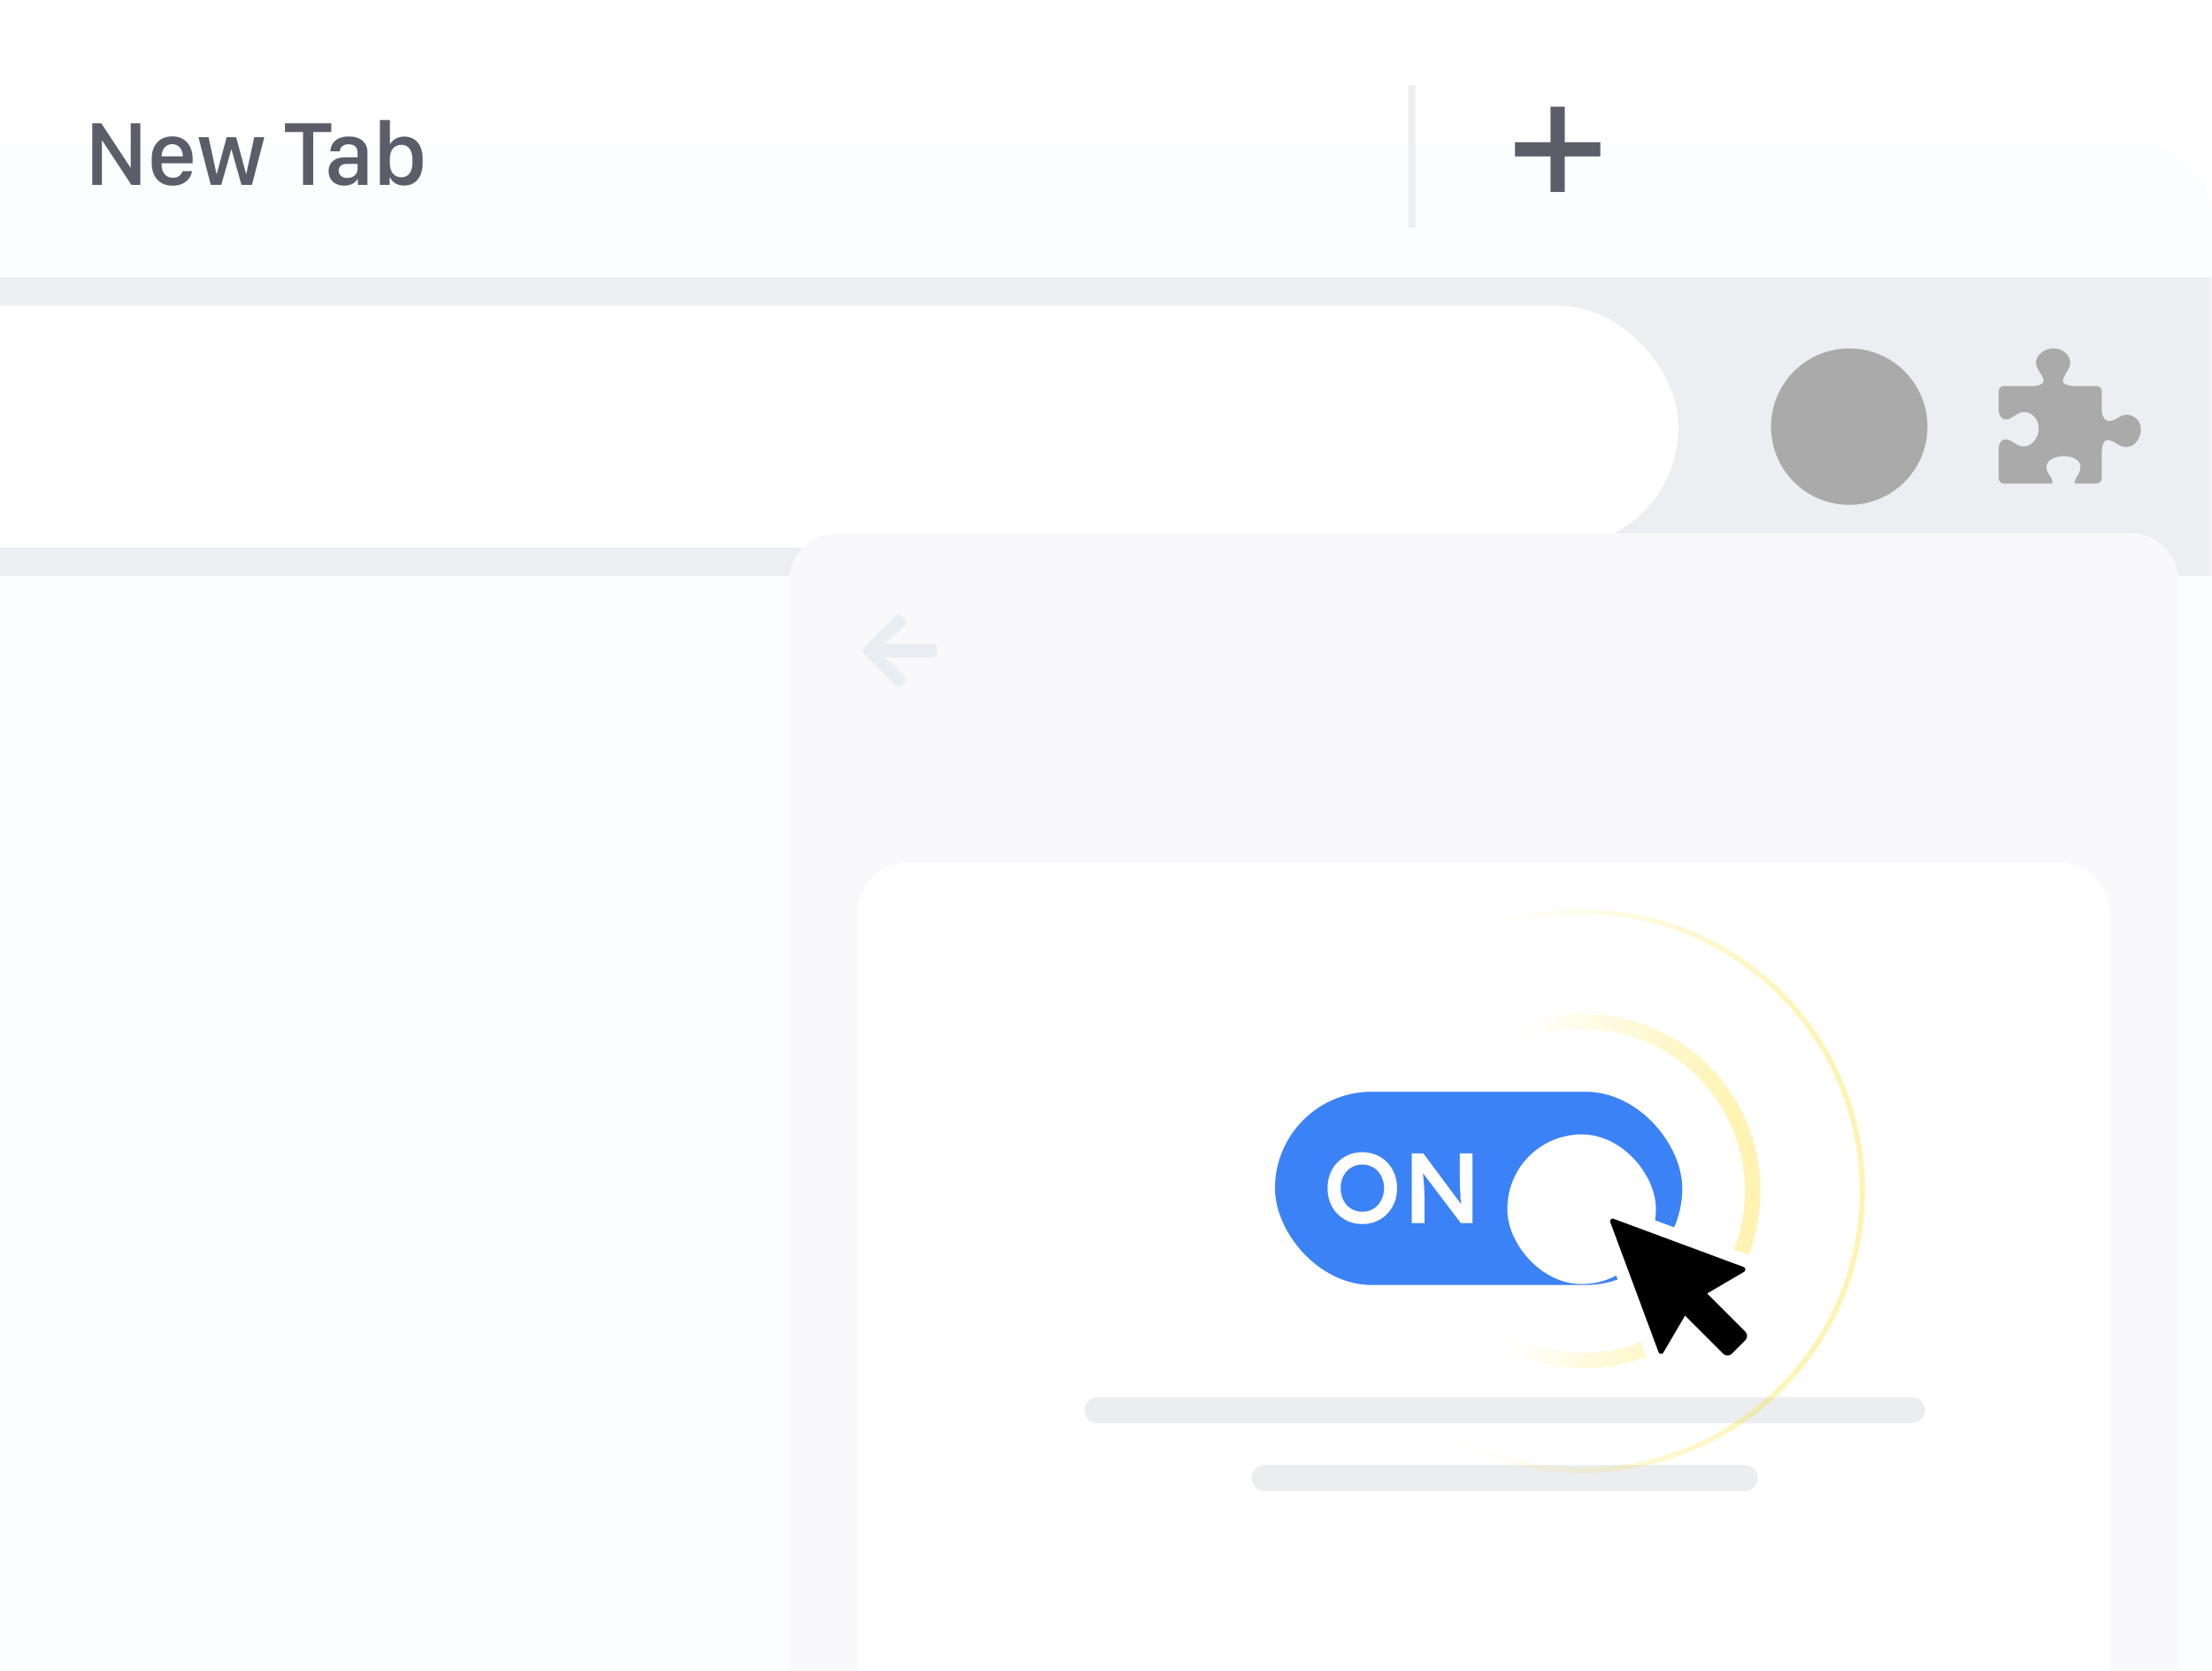 <svg width="311" height="235" viewBox="0 0 311 235" fill="none" xmlns="http://www.w3.org/2000/svg">
<g clip-path="url(#clip0_173_34967)">
<g filter="url(#filter0_d_173_34967)">
<rect x="-489" width="800" height="600" rx="10" fill="#FCFDFF"/>
</g>
<mask id="mask0_173_34967" style="mask-type:alpha" maskUnits="userSpaceOnUse" x="-489" y="0" width="800" height="600">
<rect x="-489" width="800" height="600" rx="10" fill="white"/>
</mask>
<g mask="url(#mask0_173_34967)">
<rect width="817" height="42" transform="matrix(1 0 0 -1 -495 81)" fill="#EDEEF1"/>
<rect x="-376" y="43" width="612" height="34" rx="17" fill="white"/>
<path d="M14.33 26V19.76H14.368L18.475 26H19.731V17.335H18.379V23.556H18.335L14.241 17.335H12.971V26H14.33ZM24.27 26.114C25.927 26.114 26.803 25.156 27.006 24.07H25.666C25.495 24.648 25.006 25.003 24.289 25.003C23.331 25.003 22.721 24.254 22.721 23.125V22.966H27.082V22.325C27.082 20.433 26.003 19.176 24.213 19.176C22.448 19.176 21.331 20.389 21.331 22.261V22.94C21.331 24.927 22.474 26.114 24.27 26.114ZM22.721 21.982V21.969C22.721 21.017 23.311 20.268 24.219 20.268C25.114 20.268 25.705 21.017 25.705 21.969V21.982H22.721ZM37.162 19.291H35.747L34.642 24.407H34.585L33.201 19.291H31.868L30.491 24.407H30.427L29.323 19.291H27.901L29.634 26H31.113L32.509 21.049H32.554L33.95 26H35.423L37.162 19.291ZM44.037 26V18.567H46.582V17.335H40.063V18.567H42.608V26H44.037ZM50.27 25.175H50.321V26H51.66V21.43C51.66 19.932 50.549 19.189 49.058 19.189C47.268 19.189 46.506 20.141 46.449 21.284H47.769C47.82 20.687 48.258 20.287 49.026 20.287C49.813 20.287 50.27 20.712 50.27 21.48V22.122H48.569C47.026 22.122 46.201 22.877 46.201 24.07C46.201 25.321 47.096 26.102 48.398 26.102C49.388 26.102 49.978 25.689 50.27 25.175ZM48.823 25.029C48.201 25.029 47.617 24.692 47.617 23.994C47.617 23.436 47.991 23.048 48.81 23.048H50.27V23.791C50.27 24.521 49.642 25.029 48.823 25.029ZM56.815 26.095C58.395 26.095 59.423 24.927 59.423 22.953V22.331C59.423 20.3 58.363 19.202 56.821 19.202C55.951 19.202 55.196 19.64 54.878 20.243H54.821V16.878H53.412V26H54.783V24.978H54.84C55.202 25.664 55.856 26.095 56.815 26.095ZM56.465 24.934C55.443 24.934 54.809 24.223 54.809 22.883V22.401C54.809 21.068 55.443 20.363 56.465 20.363C57.367 20.363 57.989 21.074 57.989 22.401V22.896C57.989 24.216 57.367 24.934 56.465 24.934Z" fill="#5C5D68"/>
<rect x="198" y="12" width="1" height="20" fill="#EDEEF1"/>
<path fill-rule="evenodd" clip-rule="evenodd" d="M220 15H218V20H213V22H218V27H220V22H225V20H220V15Z" fill="#5C5D68"/>
</g>
<path fill-rule="evenodd" clip-rule="evenodd" d="M294.761 67.997C295.166 67.997 295.498 67.673 295.498 67.279V63.343C295.751 61.221 296.682 61.851 297.777 62.508C300.425 64.094 302.184 59.922 300.044 58.635C298.364 57.626 297.637 59.361 296.407 59.182C295.931 59.112 295.601 58.612 295.497 57.852V55.009C295.497 54.613 295.165 54.291 294.759 54.291H291.372C288.576 53.945 291.058 52.439 291.058 51.037C291.06 49.912 290.013 49 288.723 49C287.434 49 286.251 49.912 286.251 51.037C286.251 52.359 288.819 53.945 285.984 54.291H281.737C281.332 54.291 281 54.613 281 55.009V57.845C281.216 59.055 282.056 59.335 283.132 58.538C283.495 58.267 284.107 57.953 284.55 57.953C285.704 57.953 286.641 58.971 286.641 60.226C286.641 61.482 285.705 62.776 284.55 62.776C284.138 62.776 283.754 62.646 283.428 62.419C283.428 62.516 281.41 60.653 281 62.932V67.282C281 67.678 281.332 68 281.737 68C284.011 68 286.281 68 288.554 67.998C288.643 67.583 288.352 67.108 288.078 66.696C285.927 63.45 294.297 63.126 292.146 66.797C292.04 66.977 291.934 67.153 291.853 67.324C291.75 67.537 291.682 67.798 291.696 67.998L294.761 67.997Z" fill="#AAAAAA"/>
<circle cx="260" cy="60" r="11" fill="#AAAAAA"/>
<path d="M111 81.606C111 77.958 113.958 75 117.606 75H299.643C303.291 75 306.249 77.958 306.249 81.606V259.878C235.416 231.251 209.358 280.43 111 259.878V81.606Z" fill="#F9F9FB"/>
<path d="M127.273 95.953C127.508 95.719 127.484 95.367 127.273 95.133L124.438 92.438H131.188C131.492 92.438 131.75 92.203 131.75 91.875V91.125C131.75 90.82 131.492 90.562 131.188 90.562H124.438L127.273 87.891C127.484 87.656 127.508 87.305 127.273 87.07L126.758 86.555C126.547 86.344 126.172 86.344 125.961 86.555L121.414 91.125C121.18 91.336 121.18 91.688 121.414 91.898L125.961 96.469C126.172 96.68 126.523 96.68 126.758 96.469L127.273 95.953Z" fill="#EAEEF3"/>
<path d="M120.542 128.583C120.542 124.529 123.829 121.243 127.882 121.243H289.366C293.42 121.243 296.706 124.529 296.706 128.583V256.5C296.706 256.5 262.249 247.939 208.624 259.41C155 270.88 120.542 261.5 120.542 261.5V128.583Z" fill="white"/>
<rect x="179.264" y="153.54" width="57.253" height="27.159" rx="13.579" fill="#C4C4C4"/>
<rect x="182.295" y="156.595" width="20.881" height="21.048" rx="10.44" fill="white"/>
<rect x="179.264" y="153.54" width="57.253" height="27.159" rx="13.579" fill="#3B82F6"/>
<g filter="url(#filter1_d_173_34967)">
<rect x="211.932" y="156.595" width="20.881" height="21.048" rx="10.44" fill="white"/>
</g>
<path opacity="0.1" d="M154.307 198.315L268.814 198.315" stroke="#414B5C" stroke-width="3.67" stroke-linecap="round" stroke-linejoin="round"/>
<path opacity="0.1" d="M177.796 207.857L245.325 207.857" stroke="#414B5C" stroke-width="3.67" stroke-linecap="round" stroke-linejoin="round"/>
<circle opacity="0.3" cx="222.571" cy="167.486" r="23.856" stroke="url(#paint0_linear_173_34967)" stroke-width="2.202"/>
<circle opacity="0.3" cx="222.571" cy="167.486" r="39.27" stroke="url(#paint1_linear_173_34967)" stroke-width="0.734"/>
<path d="M234.667 190.66L237.102 186.507L241.615 191.018C242.313 191.716 243.452 191.716 244.15 191.018L246.024 189.145L246.03 189.139L246.036 189.133C246.709 188.434 246.718 187.304 246.017 186.604L241.505 182.093L245.659 179.659L245.662 179.657C246.618 179.092 246.471 177.692 245.453 177.31L245.45 177.309L227.2 170.543C226.167 170.148 225.147 171.166 225.543 172.2L232.318 190.452L232.319 190.455C232.7 191.472 234.101 191.619 234.666 190.663L234.667 190.66Z" fill="black" stroke="white" stroke-width="1.833"/>
<path d="M191.544 172.14C190.835 172.14 190.181 172.014 189.584 171.762C188.996 171.51 188.478 171.16 188.03 170.712C187.591 170.255 187.251 169.718 187.008 169.102C186.765 168.486 186.644 167.814 186.644 167.086C186.644 166.358 186.765 165.686 187.008 165.07C187.251 164.454 187.591 163.922 188.03 163.474C188.478 163.017 188.996 162.662 189.584 162.41C190.181 162.158 190.835 162.032 191.544 162.032C192.244 162.032 192.893 162.158 193.49 162.41C194.087 162.662 194.605 163.017 195.044 163.474C195.483 163.931 195.823 164.468 196.066 165.084C196.309 165.7 196.43 166.367 196.43 167.086C196.43 167.814 196.309 168.486 196.066 169.102C195.823 169.709 195.483 170.241 195.044 170.698C194.605 171.155 194.087 171.51 193.49 171.762C192.893 172.014 192.244 172.14 191.544 172.14ZM191.544 170.404C191.992 170.404 192.398 170.325 192.762 170.166C193.135 169.998 193.457 169.765 193.728 169.466C193.999 169.167 194.209 168.817 194.358 168.416C194.517 168.005 194.596 167.562 194.596 167.086C194.596 166.61 194.517 166.171 194.358 165.77C194.209 165.359 193.999 165.005 193.728 164.706C193.457 164.407 193.135 164.179 192.762 164.02C192.398 163.852 191.992 163.768 191.544 163.768C191.096 163.768 190.685 163.852 190.312 164.02C189.948 164.179 189.626 164.407 189.346 164.706C189.075 165.005 188.865 165.355 188.716 165.756C188.567 166.157 188.492 166.601 188.492 167.086C188.492 167.73 188.623 168.304 188.884 168.808C189.145 169.303 189.505 169.695 189.962 169.984C190.419 170.264 190.947 170.404 191.544 170.404ZM198.49 172V162.2H200.114L205.826 169.872L205.518 169.942C205.453 169.513 205.397 169.055 205.35 168.57C205.313 168.085 205.285 167.557 205.266 166.988C205.248 166.419 205.238 165.798 205.238 165.126V162.2H207.03V172H205.378L199.666 164.454L200.002 164.356C200.068 165.019 200.119 165.565 200.156 165.994C200.194 166.414 200.222 166.759 200.24 167.03C200.259 167.301 200.268 167.525 200.268 167.702C200.278 167.879 200.282 168.047 200.282 168.206V172H198.49Z" fill="white"/>
</g>
<defs>
<filter id="filter0_d_173_34967" x="-539" y="-30" width="900" height="700" filterUnits="userSpaceOnUse" color-interpolation-filters="sRGB">
<feFlood flood-opacity="0" result="BackgroundImageFix"/>
<feColorMatrix in="SourceAlpha" type="matrix" values="0 0 0 0 0 0 0 0 0 0 0 0 0 0 0 0 0 0 127 0" result="hardAlpha"/>
<feOffset dy="20"/>
<feGaussianBlur stdDeviation="25"/>
<feComposite in2="hardAlpha" operator="out"/>
<feColorMatrix type="matrix" values="0 0 0 0 0 0 0 0 0 0 0 0 0 0 0 0 0 0 0.2 0"/>
<feBlend mode="normal" in2="BackgroundImageFix" result="effect1_dropShadow_173_34967"/>
<feBlend mode="normal" in="SourceGraphic" in2="effect1_dropShadow_173_34967" result="shape"/>
</filter>
<filter id="filter1_d_173_34967" x="208.996" y="156.595" width="26.753" height="26.92" filterUnits="userSpaceOnUse" color-interpolation-filters="sRGB">
<feFlood flood-opacity="0" result="BackgroundImageFix"/>
<feColorMatrix in="SourceAlpha" type="matrix" values="0 0 0 0 0 0 0 0 0 0 0 0 0 0 0 0 0 0 127 0" result="hardAlpha"/>
<feOffset dy="2.936"/>
<feGaussianBlur stdDeviation="1.468"/>
<feComposite in2="hardAlpha" operator="out"/>
<feColorMatrix type="matrix" values="0 0 0 0 0 0 0 0 0 0 0 0 0 0 0 0 0 0 0.25 0"/>
<feBlend mode="normal" in2="BackgroundImageFix" result="effect1_dropShadow_173_34967"/>
<feBlend mode="normal" in="SourceGraphic" in2="effect1_dropShadow_173_34967" result="shape"/>
</filter>
<linearGradient id="paint0_linear_173_34967" x1="242.389" y1="178.13" x2="200.183" y2="175.193" gradientUnits="userSpaceOnUse">
<stop stop-color="#FCD900"/>
<stop offset="0.718" stop-color="#FCD900" stop-opacity="0"/>
</linearGradient>
<linearGradient id="paint1_linear_173_34967" x1="254.047" y1="184.39" x2="187.014" y2="179.727" gradientUnits="userSpaceOnUse">
<stop stop-color="#FCD900"/>
<stop offset="0.718" stop-color="#FCD900" stop-opacity="0"/>
</linearGradient>
<clipPath id="clip0_173_34967">
<rect width="311" height="235" fill="white"/>
</clipPath>
</defs>
</svg>
